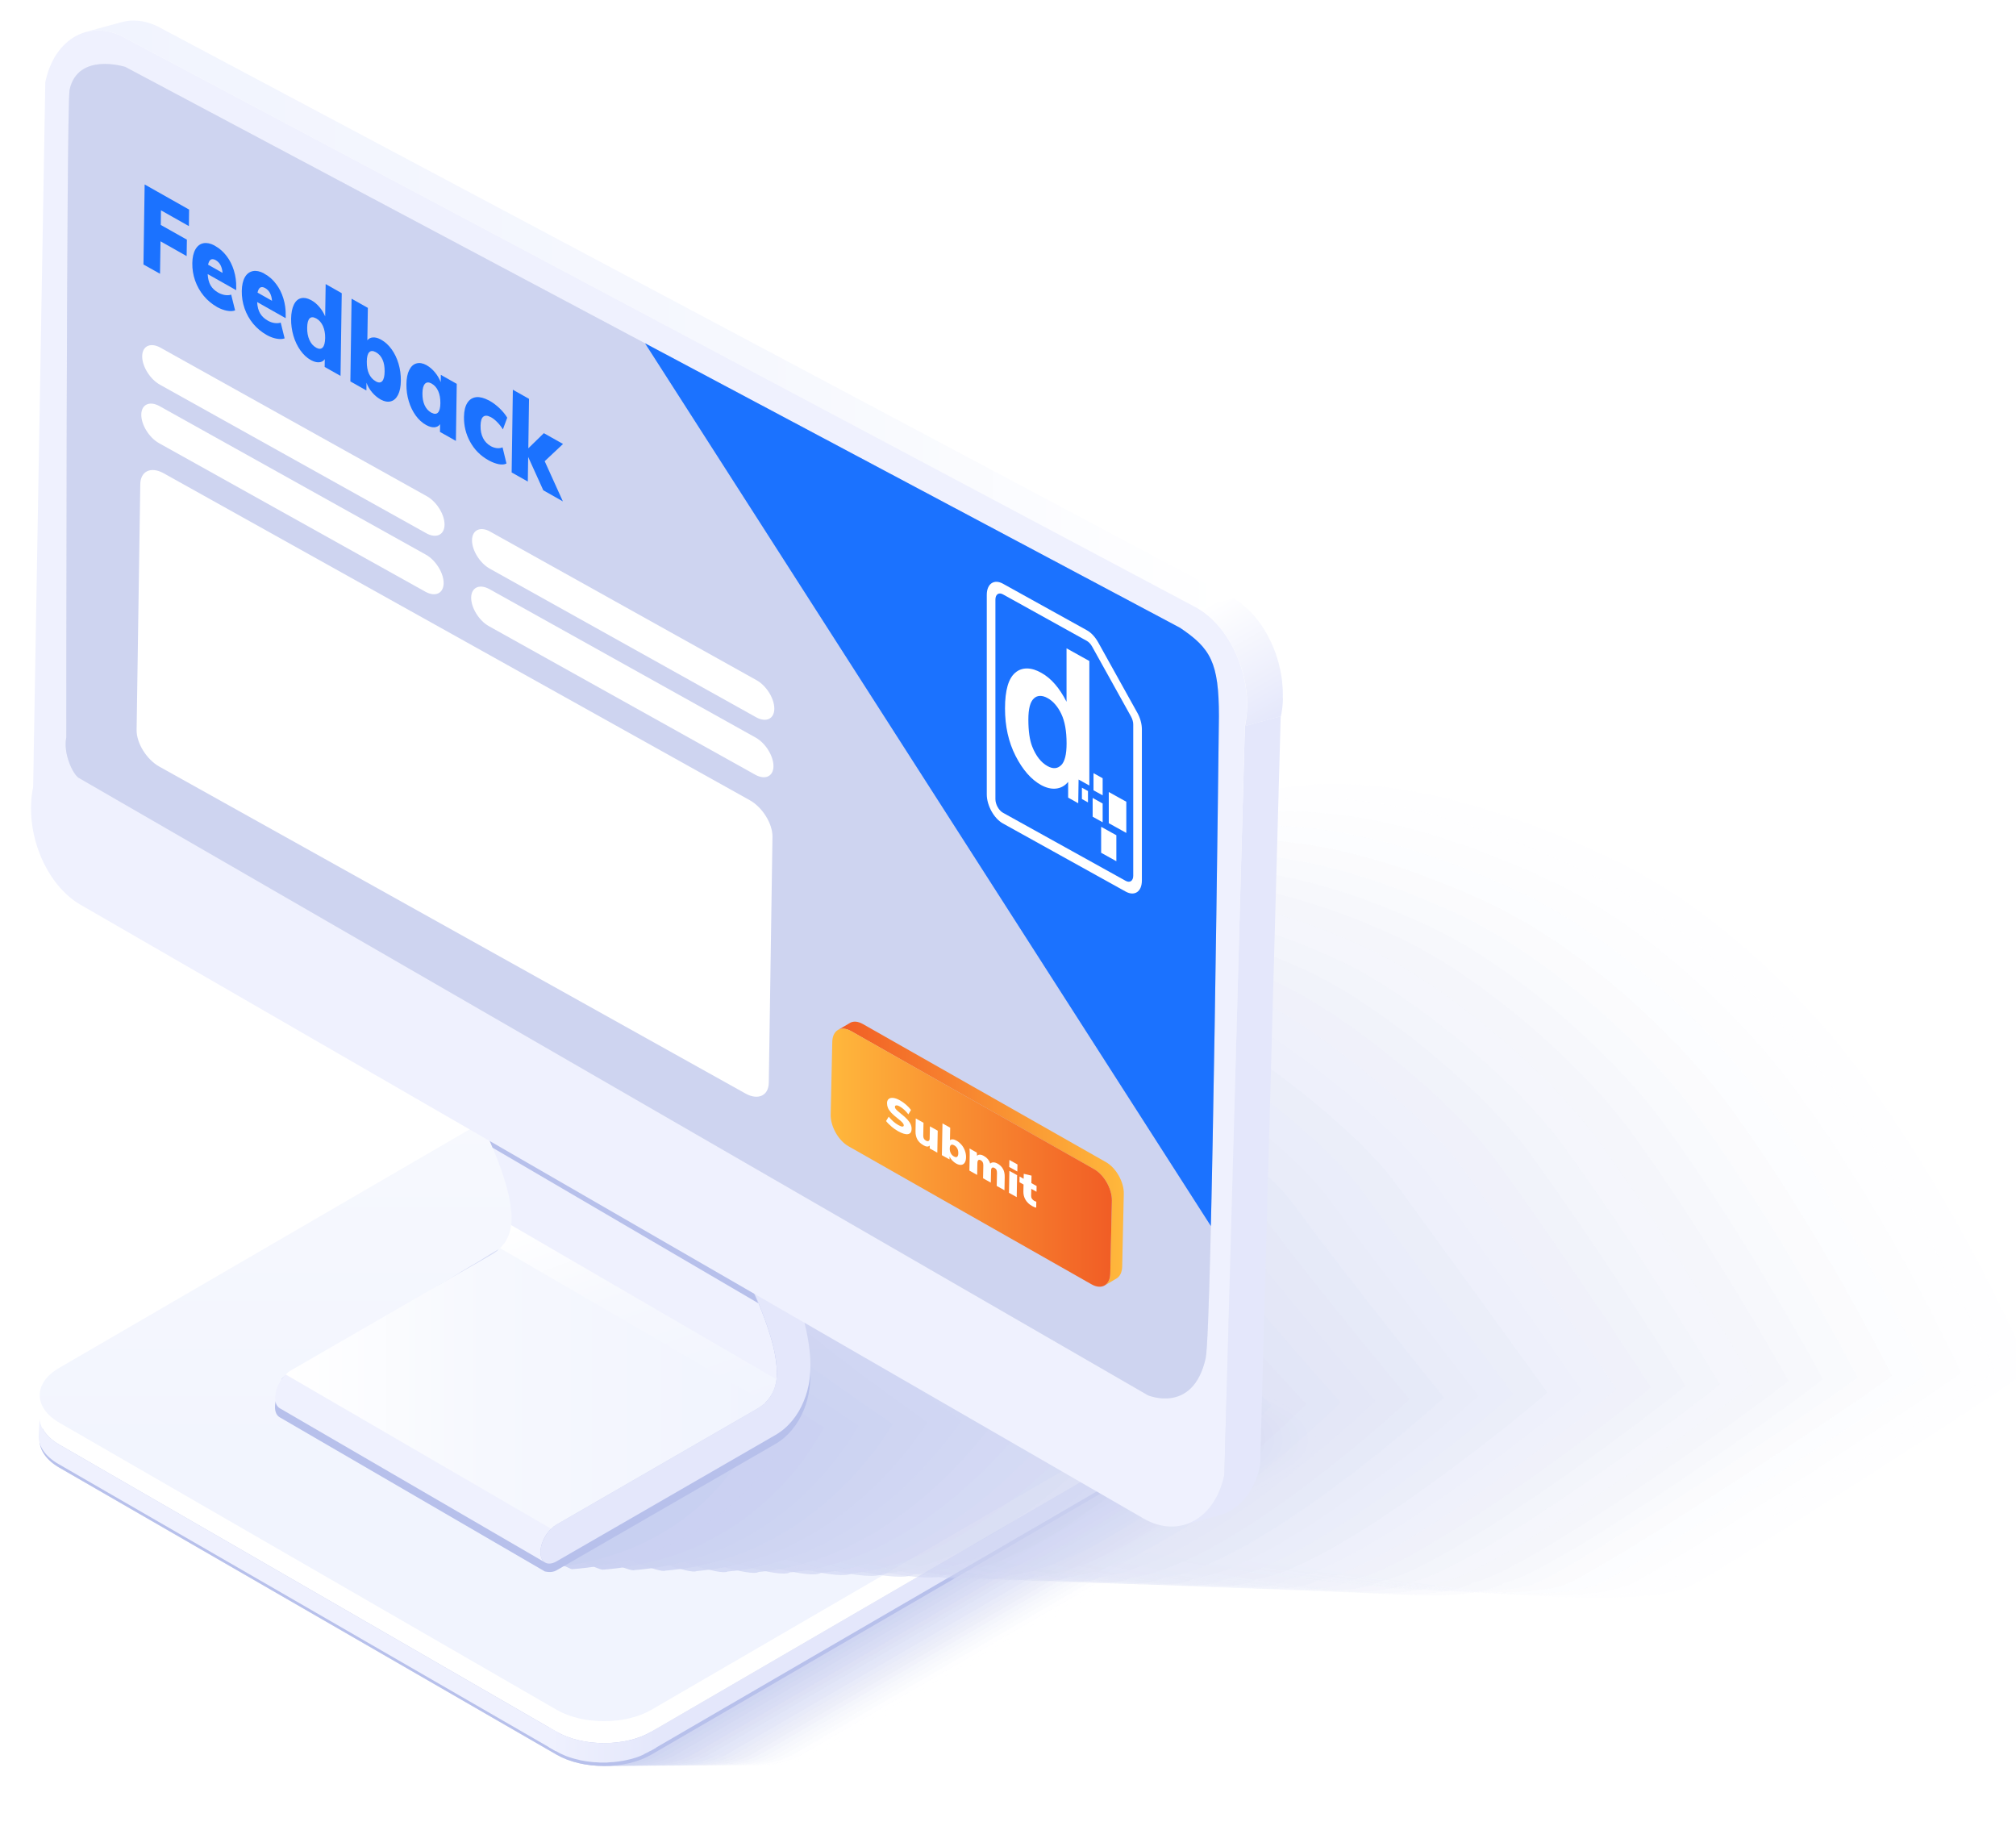 <?xml version="1.0" encoding="UTF-8"?><svg xmlns="http://www.w3.org/2000/svg" xmlns:xlink="http://www.w3.org/1999/xlink" viewBox="0 0 401.39 363.56"><defs><style>.cls-1{fill:#e0e4f6;}.cls-2{opacity:.86;}.cls-3{opacity:.71;}.cls-3,.cls-4{fill:#ccd2f1;}.cls-5{fill:url(#linear-gradient-2);}.cls-6{fill:#b7c0eb;}.cls-7{fill:#e3e6f7;opacity:.39;}.cls-8{fill:#e4e7f4;}.cls-9{fill:#e7eaf8;}.cls-10,.cls-11{fill:#fff;}.cls-12{fill:#dde1f5;}.cls-13{fill:#cad1f0;opacity:.73;}.cls-14{mix-blend-mode:multiply;opacity:.7;}.cls-15,.cls-16{fill:#bec6ed;}.cls-17{fill:#d1d7f2;opacity:.63;}.cls-18{fill:#dee2f6;opacity:.46;}.cls-19{fill:#d9def5;}.cls-20{opacity:.19;}.cls-21,.cls-22{fill:#c7ceef;}.cls-23{fill:#e4e7f7;}.cls-24{fill:#e1e5f7;opacity:.41;}.cls-11,.cls-25{opacity:0;}.cls-26{fill:url(#linear-gradient-6);}.cls-27{clip-path:url(#clippath-2);}.cls-28{opacity:.67;}.cls-29{isolation:isolate;}.cls-30{fill:#eef0fa;}.cls-31{fill:#d8ddf4;opacity:.54;}.cls-32{fill:#f3f4fc;opacity:.17;}.cls-33{opacity:.95;}.cls-34{opacity:.05;}.cls-35{fill:#fafafe;opacity:.07;}.cls-36{fill:#c0c8ed;opacity:.88;}.cls-37{fill:#c7c7c7;}.cls-38{fill:#fdfdff;opacity:.02;}.cls-39{fill:#bdbdbd;}.cls-40{opacity:.8;}.cls-40,.cls-41{fill:#c5ccef;}.cls-42{opacity:.52;}.cls-43{fill:#d0d6f2;opacity:.66;}.cls-44{fill:#d5daf3;opacity:.59;}.cls-45{clip-path:url(#clippath-1);}.cls-46{fill:#c2c9ee;opacity:.85;}.cls-47{opacity:.33;}.cls-22{opacity:.78;}.cls-48{opacity:.14;}.cls-49{fill:#dadff5;opacity:.51;}.cls-50{fill:#e5e8f8;opacity:.37;}.cls-51{fill:#c8cff0;}.cls-52{opacity:.2;}.cls-52,.cls-53{fill:#f1f3fb;}.cls-54{opacity:.9;}.cls-55{fill:#f5f6fc;}.cls-56{fill:#8f8f8f;}.cls-57{opacity:.75;}.cls-58{filter:url(#luminosity-invert);}.cls-59{opacity:.29;}.cls-60{fill:#b8b8b8;}.cls-61{fill:#d7dcf4;opacity:.56;}.cls-62{fill:#d2d8f3;}.cls-63{opacity:.62;}.cls-64{fill:#eff1fb;opacity:.22;}.cls-65{fill:#c1c9ee;}.cls-66{fill:#a3a3a3;}.cls-67{fill:url(#linear-gradient-5);}.cls-68{opacity:.57;}.cls-69{fill:#eff1fe;}.cls-70{fill:#d3d9f3;opacity:.61;}.cls-71,.cls-72{fill:#f8f9fd;}.cls-73{clip-path:url(#clippath);}.cls-74{fill:#fbfcfe;opacity:.05;}.cls-75{fill:#858585;}.cls-76{fill:#adadad;}.cls-77{fill:#bac3ec;}.cls-78{fill:#1b72ff;}.cls-79{fill:none;}.cls-72{opacity:.1;}.cls-80{fill:#999;}.cls-81{fill:#e6e9f8;opacity:.34;}.cls-82{clip-path:url(#clippath-3);}.cls-83{fill:url(#linear-gradient-7);}.cls-84,.cls-85{fill:#eaedf9;}.cls-86{fill:#bcc5ec;opacity:.93;}.cls-87{fill:#c9cff0;opacity:.76;}.cls-88{fill:#f4f6fc;opacity:.15;}.cls-89{opacity:.76;}.cls-90{fill:#ccc;}.cls-91{fill:#dfe3f6;opacity:.44;}.cls-92{fill:#cfd5f2;}.cls-93{opacity:.1;}.cls-94{opacity:.24;}.cls-95{fill:#b3b3b3;}.cls-85{opacity:.29;}.cls-96{fill:#f6f7fd;opacity:.12;}.cls-97{fill:#d6dbf4;}.cls-98{fill:#e8ebf9;opacity:.32;}.cls-99{fill:#eceefa;opacity:.27;}.cls-100{mask:url(#mask);}.cls-101{fill:#c2c2c2;}.cls-102{fill:url(#linear-gradient-3);}.cls-103{fill:#fcfcfe;}.cls-104{fill:#b9c2eb;opacity:.98;}.cls-105{fill:#a8a8a8;}.cls-106{fill:#949494;}.cls-107{fill:url(#linear-gradient);}.cls-108{opacity:.48;}.cls-109{opacity:.81;}.cls-110{fill:#8a8a8a;}.cls-111{fill:#bbc3ec;opacity:.95;}.cls-112{opacity:.43;}.cls-113{fill:#c3cbee;opacity:.83;}.cls-16{opacity:.9;}.cls-114{fill:#9e9e9e;}.cls-115{opacity:.71;}.cls-116{fill:#e4e7fb;}.cls-117{opacity:.38;}.cls-118{fill:url(#linear-gradient-4);}.cls-119{fill:#edf0fa;opacity:.24;}.cls-120{fill:url(#linear-gradient-8);}.cls-121{fill:#ced4f1;opacity:.68;}.cls-122{fill:#dce0f5;opacity:.49;}</style><linearGradient id="linear-gradient" x1="-1846.25" y1="8717.43" x2="-1846.25" y2="8772.73" gradientTransform="translate(-4211.03 20791.97) rotate(-180) scale(2.35)" gradientUnits="userSpaceOnUse"><stop offset="0" stop-color="#f1f4fe"/><stop offset=".58" stop-color="#f6f8fe"/><stop offset="1" stop-color="#fff"/></linearGradient><linearGradient id="linear-gradient-2" x1="-976.75" y1="4520.77" x2="-969.92" y2="4520.77" gradientTransform="translate(3157.07 -13758.79) scale(3.12)" gradientUnits="userSpaceOnUse"><stop offset="0" stop-color="#eff1fe"/><stop offset="1" stop-color="#e4e7fb"/></linearGradient><linearGradient id="linear-gradient-3" x1="100.86" y1="803.91" x2="84.68" y2="759.46" gradientTransform="translate(26.71 -582.22) scale(1.08)" xlink:href="#linear-gradient"/><clipPath id="clippath"><path class="cls-79" d="M88.76,193.13l52.83,30.7c-.6-.35-1.44-.26-2.28,.22l-52.83-30.71c.85-.49,1.67-.57,2.28-.22Z"/></clipPath><clipPath id="clippath-1"><path class="cls-79" d="M136.51,231.05l-52.83-30.7c-.83-1.32-.23-3.88,1.32-5.73,.47-.55,.98-.98,1.47-1.27l52.83,30.71c-.49,.29-.99,.72-1.47,1.27-1.55,1.85-2.16,4.41-1.32,5.72Z"/></clipPath><linearGradient id="linear-gradient-4" x1="17.1" y1="62.6" x2="245.56" y2="62.6" gradientTransform="matrix(1, 0, 0, 1, 0, 0)" xlink:href="#linear-gradient"/><linearGradient id="linear-gradient-5" x1="198.48" y1="650.22" x2="210.94" y2="671.81" gradientTransform="translate(26.71 -582.22) scale(1.08)" gradientUnits="userSpaceOnUse"><stop offset="0" stop-color="#fff"/><stop offset=".73" stop-color="#eceefc"/><stop offset="1" stop-color="#e4e7fb"/></linearGradient><linearGradient id="linear-gradient-6" x1="152.41" y1="276.39" x2="56.88" y2="276.39" gradientTransform="matrix(1, 0, 0, 1, 0, 0)" xlink:href="#linear-gradient"/><filter id="luminosity-invert" color-interpolation-filters="sRGB" filterUnits="userSpaceOnUse"><feColorMatrix values="-1 0 0 0 1 0 -1 0 0 1 0 0 -1 0 1 0 0 0 1 0"/></filter><clipPath id="clippath-2"><path id="container-2" class="cls-79" d="M15.64,154.83c-1.18-.8-3.09-4.86-2.44-8.03,0,0,0-125.9,.66-128.94,1.65-7.54,11.08-4.54,11.08-4.54L234.94,124.97c6.08,4.09,7.75,6.86,7.75,17.62,0,0-1.38,122.17-2.64,127.8-2.53,11.21-11.5,7.36-11.5,7.36L15.64,154.83Z"/></clipPath><clipPath id="clippath-3"><polygon class="cls-79" points="27.06 153.93 28.8 36.72 154.76 102.88 153.01 220.09 27.06 153.93"/></clipPath><linearGradient id="linear-gradient-7" x1="166.83" y1="229.63" x2="223.75" y2="229.63" gradientUnits="userSpaceOnUse"><stop offset="0" stop-color="#f15d25"/><stop offset="1" stop-color="#ffb83c"/></linearGradient><linearGradient id="linear-gradient-8" x1="165.39" y1="230.46" x2="221.38" y2="230.46" gradientUnits="userSpaceOnUse"><stop offset="0" stop-color="#ffb83c"/><stop offset="1" stop-color="#f15d25"/></linearGradient></defs><g class="cls-29"><g id="Layer_3"><g id="PC"><g id="PLATFORM"><g class="cls-14"><g class="cls-25"><path class="cls-10" d="M47.04,291.95c-5.2-3.01-5.23-7.91-.07-10.9l98.38-57.16c5.15-3,13.62-3,18.82,0l99.02,57.18c5.19,3,5.21,7.89,.06,10.91l-98.37,57.15c-5.16,2.99-13.63,2.99-18.83,0l-99-57.17Z"/></g><g class="cls-34"><path class="cls-103" d="M45.36,291.96c-5.2-3.01-5.23-7.91-.07-10.91l98.38-56.74c5.15-3,13.62-3,18.82,0l99.02,56.75c5.19,3,5.21,7.89,.06,10.91l-98.37,57.15c-5.16,2.99-13.63,2.99-18.83,0l-99-57.17Z"/></g><g class="cls-93"><path class="cls-71" d="M43.68,291.97c-5.2-3.01-5.23-7.91-.07-10.91l98.38-56.32c5.15-3,13.62-3,18.82,0l99.02,56.33c5.19,3,5.21,7.89,.06,10.91l-98.37,57.15c-5.16,2.99-13.63,2.99-18.83,0l-99.01-57.17Z"/></g><g class="cls-48"><path class="cls-55" d="M42,291.98c-5.2-3.01-5.23-7.91-.07-10.91l98.38-55.89c5.15-3,13.62-3,18.82,0l99.02,55.91c5.19,3,5.21,7.89,.06,10.91l-98.37,57.15c-5.16,2.99-13.63,2.99-18.83,0l-99.01-57.17Z"/></g><g class="cls-20"><path class="cls-53" d="M40.32,291.99c-5.2-3.01-5.23-7.91-.07-10.91l98.38-55.47c5.15-3,13.62-3,18.82,0l99.02,55.48c5.19,3,5.21,7.89,.06,10.91l-98.37,57.15c-5.16,3-13.63,3-18.83,0l-99.01-57.17Z"/></g><g class="cls-94"><path class="cls-30" d="M38.64,292c-5.2-3.01-5.23-7.91-.07-10.91l98.38-55.05c5.15-3,13.62-3,18.82,0l99.02,55.06c5.19,3,5.21,7.89,.06,10.91l-98.37,57.15c-5.16,3-13.63,3-18.83,0l-99.01-57.17Z"/></g><g class="cls-59"><path class="cls-84" d="M36.96,292.01c-5.2-3.01-5.23-7.91-.07-10.91l98.38-54.62c5.15-3,13.62-3,18.82,0l99.02,54.63c5.19,3,5.21,7.89,.06,10.91l-98.37,57.15c-5.16,3-13.63,3-18.83,0l-99.01-57.16Z"/></g><g class="cls-47"><path class="cls-9" d="M35.28,292.02c-5.2-3.01-5.23-7.91-.07-10.91l98.38-54.2c5.15-3,13.62-3,18.82,0l99.02,54.21c5.19,3,5.21,7.9,.06,10.91l-98.37,57.15c-5.16,3-13.63,3-18.82,0l-99.01-57.16Z"/></g><g class="cls-117"><path class="cls-23" d="M33.6,292.03c-5.2-3.01-5.23-7.91-.07-10.91l98.38-53.78c5.15-3,13.62-3,18.82,0l99.02,53.79c5.19,3,5.21,7.9,.06,10.91l-98.37,57.15c-5.16,3-13.63,3-18.82,0l-99.01-57.16Z"/></g><g class="cls-112"><path class="cls-1" d="M31.93,292.04c-5.2-3.01-5.23-7.91-.07-10.91l98.38-53.35c5.15-3,13.62-3,18.82,0l99.02,53.36c5.19,3,5.21,7.9,.06,10.91l-98.37,57.15c-5.16,3-13.63,3-18.82,0l-99.01-57.16Z"/></g><g class="cls-108"><path class="cls-12" d="M30.25,292.05c-5.2-3.01-5.23-7.91-.07-10.91l98.38-52.93c5.15-3,13.62-3,18.82,0l99.02,52.94c5.19,3,5.21,7.9,.06,10.91l-98.37,57.15c-5.16,3-13.63,3-18.82,0l-99.01-57.16Z"/></g><g class="cls-42"><path class="cls-19" d="M28.57,292.06c-5.2-3.01-5.22-7.91-.07-10.91l98.38-52.51c5.15-3,13.62-3,18.82,0l99.02,52.51c5.19,3,5.21,7.9,.06,10.91l-98.37,57.15c-5.16,3-13.63,3-18.82,0l-99.01-57.16Z"/></g><g class="cls-68"><path class="cls-97" d="M26.89,292.07c-5.2-3.01-5.22-7.91-.07-10.91l98.38-52.08c5.15-3,13.62-3,18.82,0l99.02,52.09c5.19,3,5.21,7.9,.06,10.91l-98.37,57.15c-5.16,3-13.62,3-18.82,0l-99.01-57.16Z"/></g><g class="cls-63"><path class="cls-62" d="M25.21,292.07c-5.2-3.01-5.22-7.91-.07-10.91l98.38-51.66c5.15-3,13.62-3,18.82,0l99.02,51.67c5.19,3,5.21,7.9,.06,10.91l-98.37,57.15c-5.16,3-13.62,3-18.82,0l-99.01-57.16Z"/></g><g class="cls-28"><path class="cls-92" d="M23.53,292.08c-5.2-3.01-5.22-7.91-.07-10.91l98.38-51.23c5.15-3,13.62-3,18.82,0l99.02,51.24c5.19,3,5.21,7.9,.06,10.91l-98.37,57.15c-5.16,3-13.62,3-18.82,0l-99.01-57.16Z"/></g><g class="cls-115"><path class="cls-4" d="M21.85,292.09c-5.2-3.01-5.22-7.91-.07-10.91l98.38-50.81c5.15-3,13.62-3,18.82,0l99.02,50.82c5.19,3,5.21,7.9,.06,10.91l-98.37,57.15c-5.16,3-13.62,3-18.82,0l-99.01-57.16Z"/></g><g class="cls-89"><path class="cls-51" d="M20.17,292.1c-5.2-3.01-5.22-7.91-.06-10.91l98.38-50.39c5.15-3,13.62-3,18.82,0l99.02,50.39c5.19,3,5.21,7.91,.06,10.91l-98.37,57.15c-5.16,3-13.62,3-18.82,0l-99.02-57.16Z"/></g><g class="cls-109"><path class="cls-41" d="M18.49,292.11c-5.2-3.01-5.22-7.91-.06-10.91l98.38-49.96c5.15-3,13.62-3,18.82,0l99.02,49.97c5.19,3.01,5.21,7.91,.06,10.91l-98.37,57.15c-5.16,3-13.62,3-18.82,0l-99.02-57.16Z"/></g><g class="cls-2"><path class="cls-65" d="M16.81,292.12c-5.2-3.01-5.22-7.91-.06-10.91l98.38-49.54c5.15-3,13.62-3,18.82,0l99.02,49.55c5.19,3.01,5.21,7.91,.06,10.91l-98.37,57.15c-5.16,3-13.62,3-18.82,0l-99.02-57.16Z"/></g><g class="cls-54"><path class="cls-15" d="M15.13,292.13c-5.2-3.01-5.22-7.92-.06-10.91l98.38-49.12c5.15-3,13.62-3,18.82,0l99.02,49.12c5.19,3.01,5.21,7.91,.06,10.91l-98.37,57.15c-5.16,3-13.62,3-18.82,0L15.13,292.13Z"/></g><g class="cls-33"><path class="cls-77" d="M13.45,292.14c-5.2-3.01-5.22-7.92-.06-10.91l98.38-48.69c5.15-3,13.62-3,18.82,0l99.02,48.7c5.19,3.01,5.21,7.91,.06,10.91l-98.37,57.15c-5.16,3-13.62,3-18.82,0L13.45,292.14Z"/></g><path class="cls-6" d="M11.77,292.15c-5.19-3.01-5.22-7.92-.06-10.91l98.38-48.27c5.15-3,13.62-3,18.82,0l99.02,48.27c5.19,3.01,5.21,7.91,.06,10.91l-98.37,57.15c-5.16,3-13.62,3-18.82,0L11.77,292.15Z"/></g><path class="cls-6" d="M11.82,292.14c-5.19-2.99-5.22-7.9-.06-10.9l98.38,9.49c5.15-2.99,13.62-2.99,18.82,0l99.02-9.49c5.19,3,5.21,7.9,.06,10.9l-98.37,57.16c-5.16,3-13.62,3-18.82,0L11.82,292.14Z"/><path class="cls-116" d="M231.85,282.57c-.01,.13-.02,.28-.05,.42-.02,.12-.05,.22-.08,.32-.03,.15-.07,.28-.12,.42-.04,.1-.09,.2-.13,.32-.06,.13-.12,.27-.19,.42-.1,.18-.21,.36-.34,.55-.02,.04-.04,.06-.07,.09-.12,.19-.26,.36-.42,.53-.03,.04-.06,.08-.1,.12-.16,.19-.35,.37-.55,.55-.13,.11-.28,.22-.42,.33-.12,.1-.24,.2-.36,.29-.15,.1-.32,.22-.48,.32-.17,.1-.32,.21-.5,.32l-98.38,57.16-.2,3.84,98.37-57.17c.06-.03,.11-.06,.16-.1,.12-.07,.23-.15,.34-.22,.16-.11,.33-.22,.48-.33,.13-.1,.25-.18,.37-.28,.14-.12,.28-.24,.4-.34,.03-.02,.05-.05,.08-.06,.18-.16,.33-.33,.48-.49,.03-.04,.07-.07,.1-.12,.09-.09,.17-.18,.25-.28,.06-.1,.12-.17,.19-.26,.01-.04,.04-.06,.06-.1,.1-.14,.2-.28,.29-.44,.01-.03,.03-.08,.05-.11,.07-.13,.13-.27,.19-.39,.03-.1,.08-.18,.1-.25,.02-.03,.02-.06,.03-.1,.05-.13,.08-.26,.11-.39,.03-.09,.06-.17,.08-.27,0-.02,0-.04,0-.07,.02-.13,.04-.28,.05-.4,0-.09,.03-.2,.03-.29v-.11l.2-3.84c0,.12-.02,.25-.03,.38Z"/><path class="cls-69" d="M11.81,287.58c-2.62-1.52-3.92-3.5-3.91-5.49l-.21,3.84c0,1.99,1.3,3.98,3.92,5.49l99.02,57.16,.2-3.82L11.81,287.58Z"/><path class="cls-10" d="M231.83,278.06c-.32,6.44,1.35,6.53-3.8,9.53l-98.38,57.16c-5.15,3.01-13.62,3.01-18.82,0L11.81,287.58c-5.19-3.01-5.22-7.91-.06-10.9l98.37-57.17c5.17-3.01,13.63-3.01,18.82,0l102.89,58.54Z"/><path class="cls-107" d="M11.82,283.22c-5.19-2.99-5.22-7.91-.06-10.9l98.38-57.17c5.15-3.01,13.62-3.01,18.82,0l99.02,57.18c5.19,3,5.21,7.9,.06,10.9l-98.37,57.15c-5.16,3-13.62,3-18.82,0L11.82,283.22Z"/><path class="cls-5" d="M128.2,349.21c.44-.18,2.03-1.07,2.42-1.3v-3.71c-.4,.22-1.78,.99-2.21,1.18-.14,.06-.26,.12-.4,.17-.33,.14-.67,.27-1.02,.38-.13,.05-.26,.1-.4,.14-.22,.08-.45,.14-.67,.2-.18,.05-.36,.1-.53,.15-.25,.05-.49,.1-.74,.15-.17,.03-.32,.07-.49,.1-.5,.08-1.01,.15-1.52,.21-.17,.01-.32,.03-.49,.04-.29,0-.59,.04-.88,.05-.21,.01-.4,.01-.59,.01-.25,.01-.48,.01-.73,.01-.2-.01-.41-.01-.62-.01-.23-.02-.44-.03-.66-.05-.22,0-.43,0-.64-.04-.21-.02-.44-.04-.66-.07-.2-.03-.41-.06-.6-.1-.24-.03-.47-.08-.71-.12-.18-.03-.36-.08-.54-.11-.28-.07-.55-.13-.83-.21-.15-.04-.3-.07-.46-.12-.48-.15-.96-.31-1.42-.49-.23-.08-.45-.18-.66-.28-.12-.05-.25-.11-.36-.14-.33-.17-2.17-1.21-2.48-1.39v3.96c.31,.18,1.96,1.11,2.3,1.27,.1,.04,.21,.09,.32,.14,.2,.1,.39,.19,.6,.27,.03,.02,.06,.02,.08,.04,.47,.18,.94,.33,1.43,.48,.04,.01,.07,.02,.12,.03,.11,.04,.24,.07,.36,.1,.27,.07,.53,.14,.8,.19,.07,.02,.14,.05,.22,.07,.11,.03,.23,.03,.35,.06,.22,.04,.45,.07,.67,.12,.11,0,.2,.04,.29,.04,.12,.01,.23,.03,.35,.05,.2,.02,.41,.05,.62,.07,.11,0,.22,.02,.33,.04,.1,0,.21,0,.32,.01,.22,.02,.43,.03,.64,.04,.12,0,.23,.03,.36,.03h1.37c.07,0,.15-.03,.22-.03,.3-.02,.6-.04,.88-.06,.13-.01,.26-.01,.38-.02,.04,0,.08-.02,.12-.02,.51-.05,1.01-.12,1.5-.21h.09c.15-.03,.3-.07,.45-.1,.24-.06,.47-.1,.71-.16,.18-.04,.35-.1,.54-.13,.23-.07,.46-.13,.67-.2,.05-.01,.1-.03,.16-.04,.08-.03,.17-.07,.24-.09,.35-.12,.69-.24,1.02-.4,.13-.04,.27-.11,.38-.16Z"/></g><g><g class="cls-14"><path class="cls-11" d="M361.37,316.07c3.41-2.11,67.74-42.29,70.17-44.86,0,0-28.51-81.91-86.26-109.15-84.48-39.86-110.91-3.84-116.43,42.37-5.52,46.21,9.86,102.62,8.99,103.54,0,0,104.7,19.88,123.53,8.11Z"/><path class="cls-38" d="M339.24,164.29c21.19,10,38.99,27.91,52.15,45.91,21.83,29.85,33.3,61.33,33.3,61.33-2.38,2.52-65.45,42.14-69.5,44.44-18.84,10.7-121.11-8.27-121.11-8.27,.75-.79-11.37-43.79-10.49-84.72,.1-5.63,.43-11.27,1.07-16.77,.46-3.97,1.08-7.86,1.89-11.62,8.42-39.17,37.46-65.78,112.7-30.3Z"/><path class="cls-74" d="M333.2,166.54c20.66,9.75,38.67,27.6,51.5,45.14,21.28,29.11,33.12,60.18,33.12,60.18-2.34,2.47-64.13,41.53-68.83,44.02-18.68,9.86-118.69-8.42-118.69-8.42,.73-.77-11.54-43.05-10.84-82.96,.1-5.5,.37-11.05,.98-16.47,.44-3.9,1.04-7.73,1.83-11.43,8.22-38.25,37.55-64.64,110.93-30.05Z"/><path class="cls-35" d="M327.16,168.79c20.13,9.5,38.36,27.28,50.86,44.38,20.73,28.36,32.95,59.03,32.95,59.03-2.29,2.42-62.79,40.92-68.16,43.59-18.42,9.17-116.28-8.58-116.28-8.58,.71-.75-11.8-42.31-11.19-81.2,.08-5.37,.32-10.84,.9-16.18,.42-3.84,1.01-7.61,1.78-11.24,8.01-37.32,37.64-63.49,109.15-29.81Z"/><path class="cls-72" d="M321.12,171.04c19.6,9.25,38.04,26.97,50.21,43.61,20.19,27.61,32.78,57.88,32.78,57.88-2.24,2.37-61.44,40.3-67.48,43.17-18.1,8.59-113.86-8.73-113.86-8.73,.69-.73-12.05-41.58-11.54-79.45,.07-5.24,.26-10.63,.81-15.88,.4-3.77,.97-7.48,1.72-11.04,7.81-36.4,37.74-62.34,107.37-29.56Z"/><path class="cls-96" d="M315.08,173.28c19.07,9,37.72,26.65,49.57,42.85,19.64,26.87,32.6,56.73,32.6,56.73-2.19,2.32-60.09,39.68-66.81,42.74-17.74,8.09-111.45-8.88-111.45-8.88,.67-.71-12.31-40.84-11.89-77.69,.06-5.11,.21-10.41,.73-15.59,.38-3.71,.93-7.35,1.67-10.85,7.61-35.47,37.83-61.2,105.59-29.31Z"/><path class="cls-88" d="M309.04,175.53c18.54,8.75,37.41,26.34,48.92,42.08,19.1,26.12,32.43,55.58,32.43,55.58-2.15,2.27-58.73,39.05-66.14,42.32-17.34,7.65-109.03-9.04-109.03-9.04,.65-.69-12.56-40.11-12.24-75.93,.04-4.98,.15-10.2,.64-15.29,.36-3.64,.89-7.23,1.61-10.66,7.4-34.55,37.92-60.05,103.82-29.06Z"/><path class="cls-32" d="M303,177.78c18.01,8.5,37.09,26.02,48.28,41.32,18.55,25.37,32.25,54.43,32.25,54.43-2.1,2.21-57.38,38.43-65.47,41.89-16.92,7.25-106.62-9.19-106.62-9.19,.63-.67-12.82-39.37-12.59-74.17,.03-4.85,.08-9.98,.55-15,.34-3.58,.84-7.1,1.55-10.46,7.13-33.64,38.01-58.91,102.04-28.82Z"/><path class="cls-52" d="M296.96,180.03c17.48,8.25,36.78,25.71,47.63,40.55,18.01,24.63,32.08,53.28,32.08,53.28-2.05,2.16-56.02,37.8-64.8,41.47-16.49,6.89-104.2-9.34-104.2-9.34,.61-.65-13.07-38.64-12.94-72.42,.02-4.73,.03-9.77,.47-14.71,.32-3.52,.8-6.98,1.5-10.27,6.92-32.71,38.1-57.76,100.26-28.57Z"/><path class="cls-64" d="M290.92,182.27c16.95,8,36.46,25.39,46.99,39.79,17.46,23.88,31.91,52.13,31.91,52.13-2,2.11-54.65,37.17-64.13,41.04-16.04,6.55-101.79-9.5-101.79-9.5,.6-.63-13.33-37.9-13.29-70.66,0-4.6-.03-9.55,.38-14.41,.3-3.45,.76-6.85,1.44-10.07,6.7-31.79,38.19-56.61,98.48-28.32Z"/><path class="cls-119" d="M284.88,184.52c16.42,7.75,36.14,25.08,46.34,39.03,16.92,23.14,31.73,50.98,31.73,50.98-1.96,2.06-52.73,38.4-63.45,40.62-14.24,8.9-99.37-9.65-99.37-9.65,.58-.61-13.59-37.17-13.64-68.9,0-4.47-.09-9.34,.3-14.12,.28-3.39,.72-6.72,1.39-9.88,6.49-30.87,38.28-55.47,96.7-28.07Z"/><path class="cls-99" d="M278.85,186.77c15.89,7.5,35.83,24.76,45.7,38.26,16.37,22.39,31.56,49.83,31.56,49.83-1.91,2.01-51.33,37.97-62.78,40.19-13.78,8.61-96.95-9.8-96.95-9.8,.56-.59-13.85-36.44-13.99-67.14-.02-4.34-.15-9.13,.21-13.82,.25-3.32,.68-6.6,1.33-9.69,6.28-29.94,38.38-54.32,94.93-27.83Z"/><path class="cls-85" d="M272.81,189.02c15.36,7.25,35.51,24.45,45.05,37.5,15.82,21.64,31.39,48.68,31.39,48.68-1.86,1.96-49.92,37.54-62.11,39.77-13.32,8.32-94.54-9.96-94.54-9.96,.54-.57-14.11-35.7-14.34-65.38-.03-4.21-.2-8.91,.13-13.53,.23-3.26,.64-6.47,1.27-9.49,6.07-29.02,38.47-53.17,93.15-27.58Z"/><path class="cls-98" d="M266.77,191.26c14.83,7,35.2,24.13,44.41,36.73,15.28,20.9,31.21,47.53,31.21,47.53-1.81,1.91-48.52,37.1-61.44,39.35-12.86,8.04-92.12-10.11-92.12-10.11,.52-.55-14.36-34.97-14.69-63.63-.05-4.08-.26-8.7,.04-13.23,.21-3.19,.6-6.34,1.22-9.3,5.86-28.1,38.56-52.03,91.37-27.33Z"/><path class="cls-81" d="M260.73,193.51c14.3,6.75,34.88,23.82,43.76,35.97,14.73,20.15,31.04,46.37,31.04,46.37-1.77,1.86-47.12,36.67-60.77,38.92-12.4,7.75-89.71-10.26-89.71-10.26,.5-.53-14.62-34.24-15.04-61.87-.06-3.96-.32-8.48-.04-12.94,.19-3.13,.56-6.22,1.16-9.11,5.64-27.17,38.65-50.88,89.59-27.08Z"/><path class="cls-50" d="M254.69,195.76c13.79,6.47,34.57,23.5,43.12,35.2,14.19,19.4,30.87,45.22,30.87,45.22-1.72,1.8-45.71,36.23-60.09,38.5-11.94,7.46-87.29-10.42-87.29-10.42,.48-.51-14.89-33.5-15.39-60.11-.07-3.83-.37-8.27-.13-12.64,.17-3.06,.52-6.09,1.1-8.91,5.43-26.25,38.79-49.84,87.82-26.84Z"/><path class="cls-7" d="M248.65,198.01c13.26,6.22,34.25,23.19,42.47,34.44,13.64,18.66,30.69,44.07,30.69,44.07-1.67,1.75-44.31,35.8-59.42,38.07-11.48,7.17-84.88-10.57-84.88-10.57,.47-.49-15.15-32.77-15.74-58.35-.09-3.7-.43-8.05-.21-12.35,.15-3,.48-5.97,1.05-8.72,5.22-25.32,38.89-48.7,86.04-26.59Z"/><path class="cls-24" d="M242.61,200.26c12.73,5.97,33.93,22.87,41.83,33.67,13.1,17.91,30.52,42.92,30.52,42.92-1.62,1.7-42.91,35.36-58.75,37.65-11.02,6.89-82.46-10.72-82.46-10.72,.45-.47-15.41-32.04-16.09-56.6-.1-3.57-.49-7.84-.3-12.06,.13-2.94,.44-5.84,.99-8.52,5.01-24.4,38.98-47.56,84.26-26.34Z"/><path class="cls-91" d="M236.57,202.5c12.2,5.71,33.62,22.56,41.18,32.91,12.55,17.17,30.34,41.77,30.34,41.77-1.58,1.65-41.51,34.93-58.08,37.22-10.56,6.6-80.05-10.88-80.05-10.88,.43-.45-15.68-31.31-16.44-54.84-.11-3.45-.54-7.62-.38-11.76,.11-2.87,.4-5.71,.94-8.33,4.8-23.48,39.07-46.42,82.48-26.09Z"/><path class="cls-18" d="M230.53,204.75c11.67,5.46,33.3,22.24,40.54,32.14,12,16.42,30.17,40.62,30.17,40.62-1.53,1.6-40.1,34.49-57.41,36.8-10.1,6.31-77.63-11.03-77.63-11.03,.41-.44-15.94-30.58-16.79-53.08-.12-3.32-.6-7.41-.47-11.47,.09-2.81,.36-5.59,.88-8.14,4.59-22.55,39.17-45.28,80.71-25.85Z"/><path class="cls-122" d="M224.49,207c11.14,5.21,32.99,21.93,39.89,31.38,11.46,15.67,30,39.47,30,39.47-1.48,1.55-38.7,34.06-56.74,36.37-9.64,6.03-75.21-11.19-75.21-11.19,.39-.42-16.21-29.85-17.14-51.32-.14-3.19-.66-7.2-.55-11.17,.07-2.74,.32-5.46,.82-7.94,4.38-21.63,39.26-44.14,78.93-25.6Z"/><path class="cls-49" d="M218.45,209.25c10.61,4.96,32.67,21.61,39.25,30.61,10.91,14.93,29.82,38.32,29.82,38.32-1.43,1.5-37.3,33.62-56.06,35.95-9.18,5.74-72.8-11.34-72.8-11.34,.37-.4-16.48-29.12-17.49-49.56-.15-3.07-.71-6.98-.64-10.88,.05-2.68,.28-5.33,.77-7.75,4.17-20.7,39.36-43,77.15-25.35Z"/><path class="cls-31" d="M212.41,211.49c10.09,4.71,32.35,21.3,38.6,29.85,10.37,14.18,29.65,37.17,29.65,37.17-1.39,1.44-35.89,33.19-55.39,35.52-8.73,5.45-70.38-11.49-70.38-11.49,.35-.38-16.76-28.39-17.84-47.81-.16-2.94-.77-6.77-.72-10.58,.03-2.61,.24-5.21,.71-7.56,3.97-19.78,39.45-41.86,75.37-25.1Z"/><path class="cls-61" d="M206.37,213.74c9.56,4.45,32.04,20.98,37.96,29.08,9.82,13.43,29.48,36.02,29.48,36.02-1.34,1.39-34.49,32.75-54.72,35.1-8.27,5.17-67.97-11.65-67.97-11.65,.34-.36-17.03-27.66-18.19-46.05-.18-2.81-.83-6.55-.81-10.29,.01-2.55,.2-5.08,.66-7.36,3.76-18.85,39.55-40.72,73.6-24.86Z"/><path class="cls-44" d="M200.33,215.99c9.03,4.2,31.72,20.67,37.31,28.32,9.28,12.69,29.3,34.87,29.3,34.87-1.29,1.34-33.09,32.32-54.05,34.68-7.81,4.88-65.55-11.8-65.55-11.8,.32-.34-17.31-26.93-18.54-44.29-.19-2.69-.88-6.34-.89-10,0-2.48,.16-4.96,.6-7.17,3.55-17.93,39.64-39.58,71.82-24.61Z"/><path class="cls-70" d="M194.29,218.24c8.5,3.95,31.41,20.35,36.67,27.55,8.73,11.94,29.13,33.72,29.13,33.72-1.24,1.29-31.68,31.89-53.38,34.25-7.35,4.59-63.14-11.95-63.14-11.95,.3-.32-17.59-26.21-18.89-42.53-.2-2.56-.94-6.12-.98-9.7-.03-2.42,.12-4.83,.54-6.97,3.34-17,39.74-38.45,70.04-24.36Z"/><path class="cls-17" d="M188.25,220.48c7.97,3.7,31.09,20.04,36.02,26.79,8.18,11.19,28.96,32.57,28.96,32.57-1.2,1.24-30.28,31.45-52.71,33.83-6.89,4.3-60.72-12.11-60.72-12.11,.28-.3-17.88-25.48-19.24-40.78-.22-2.44-1-5.91-1.06-9.41-.05-2.35,.08-4.7,.49-6.78,3.14-16.08,39.83-37.31,68.26-24.11Z"/><path class="cls-43" d="M182.21,222.73c7.44,3.45,30.77,19.72,35.38,26.02,7.64,10.45,28.78,31.42,28.78,31.42-1.15,1.19-28.88,31.02-52.03,33.4-6.43,4.02-58.31-12.26-58.31-12.26,.26-.28-18.17-24.76-19.59-39.02-.23-2.32-1.05-5.69-1.15-9.11-.07-2.29,.04-4.58,.43-6.59,2.93-15.15,39.93-36.17,66.49-23.87Z"/><path class="cls-121" d="M176.17,224.98c6.91,3.19,30.46,19.41,34.73,25.26,7.09,9.7,28.61,30.27,28.61,30.27-1.1,1.14-27.47,30.58-51.36,32.98-5.97,3.73-55.89-12.41-55.89-12.41,.24-.26-18.47-24.04-19.94-37.26-.24-2.19-1.11-5.48-1.23-8.82-.08-2.22,0-4.45,.37-6.39,2.73-14.23,40.02-35.03,64.71-23.62Z"/><path class="cls-3" d="M170.13,227.23c6.38,2.94,30.14,19.09,34.09,24.49,6.55,8.96,28.43,29.12,28.43,29.12-1.05,1.09-26.07,30.15-50.69,32.55-5.51,3.44-53.47-12.57-53.47-12.57,.22-.24-18.78-23.31-20.29-35.5-.26-2.07-1.16-5.26-1.32-8.52-.1-2.16-.04-4.32,.32-6.2,2.53-13.3,40.11-33.89,62.93-23.37Z"/><path class="cls-13" d="M164.09,229.47c5.85,2.69,29.83,18.78,33.44,23.73,6,8.21,28.26,27.97,28.26,27.97-1.01,1.03-24.67,29.71-50.02,32.13-5.05,3.16-51.06-12.72-51.06-12.72,.2-.22-19.09-22.59-20.64-33.74-.27-1.95-1.22-5.05-1.4-8.23-.12-2.1-.08-4.2,.26-6.01,2.33-12.38,40.21-32.75,61.15-23.12Z"/><path class="cls-87" d="M158.05,231.72c5.33,2.44,29.51,18.46,32.8,22.96,5.46,7.46,28.09,26.82,28.09,26.82-.96,.98-23.26,29.28-49.35,31.7-4.59,2.87-48.64-12.87-48.64-12.87,.19-.2-21.21-21.75-20.99-31.99-.6-1.76-1.27-4.83-1.49-7.94-.14-2.03-.12-4.07,.21-5.81,2.13-11.45,40.3-31.61,59.37-22.88Z"/><path class="cls-22" d="M152.01,233.97c4.8,2.19,29.19,18.15,32.16,22.2,4.91,6.72,27.91,25.67,27.91,25.67-.91,.93-21.86,28.84-48.67,31.28-4.13,2.58-46.23-13.03-46.23-13.03,.17-.18-21.54-21.02-21.34-30.23-.62-1.63-1.33-4.62-1.57-7.64-.16-1.97-.16-3.94,.15-5.62,1.93-10.52,40.4-30.47,57.6-22.63Z"/><path class="cls-40" d="M145.98,236.22c4.27,1.94,28.88,17.83,31.51,21.43,4.37,5.97,27.74,24.52,27.74,24.52-.86,.88-20.46,28.41-48,30.85-3.67,2.3-43.81-13.18-43.81-13.18,.15-.16-21.86-20.28-21.69-28.47-.65-1.5-1.38-4.4-1.66-7.35-.18-1.9-.2-3.82,.09-5.42,1.73-9.6,40.49-29.33,55.82-22.38Z"/><path class="cls-113" d="M139.94,238.46c3.74,1.68,28.56,17.52,30.87,20.67,3.82,5.22,27.57,23.37,27.57,23.37-.82,.83-19.05,27.97-47.33,30.43-3.21,2.01-41.4-13.33-41.4-13.33,.13-.14-22.19-19.55-22.04-26.71-.67-1.37-1.44-4.19-1.75-7.05-.2-1.84-.24-3.69,.04-5.23,1.54-8.67,40.59-28.19,54.04-22.13Z"/><path class="cls-46" d="M133.9,240.71c3.21,1.43,28.25,17.2,30.22,19.9,3.27,4.48,27.39,22.22,27.39,22.22-.77,.78-17.65,27.54-46.66,30.01-2.76,1.72-38.98-13.49-38.98-13.49,.11-.12-22.52-18.82-22.39-24.96-.69-1.24-1.49-3.98-1.83-6.76-.22-1.77-.27-3.56-.02-5.04,1.34-7.74,40.68-27.05,52.26-21.89Z"/><path class="cls-36" d="M127.86,242.96c2.68,1.18,27.93,16.89,29.58,19.14,2.73,3.73,27.22,21.07,27.22,21.07-.72,.73-16.25,27.11-45.99,29.58-2.3,1.43-36.57-13.64-36.57-13.64,.09-.1-22.85-18.08-22.74-23.2-.72-1.11-1.54-3.76-1.92-6.46-.23-1.71-.31-3.44-.08-4.84,1.15-6.81,40.77-25.92,50.49-21.64Z"/><path class="cls-16" d="M121.82,245.21c2.15,.93,27.62,16.57,28.93,18.37,2.18,2.99,27.05,19.92,27.05,19.92-.67,.68-14.84,26.67-45.32,29.16-1.84,1.15-34.15-13.79-34.15-13.79,.07-.08-23.18-17.35-23.09-21.44-.74-.98-1.6-3.55-2-6.17-.25-1.64-.35-3.31-.13-4.65,.97-5.88,40.86-24.78,48.71-21.39Z"/><path class="cls-86" d="M115.78,247.45c1.62,.68,27.3,16.26,28.29,17.61,1.64,2.24,26.87,18.77,26.87,18.77-.63,.62-13.44,26.24-44.64,28.73-1.38,.86-31.73-13.95-31.73-13.95,.06-.06-23.5-16.61-23.44-19.68-.76-.85-1.65-3.33-2.09-5.88-.27-1.58-.39-3.18-.19-4.46,.78-4.95,40.95-23.64,46.93-21.14Z"/><path class="cls-111" d="M109.74,249.7c1.09,.43,26.98,15.94,27.64,16.84,1.09,1.49,26.7,17.62,26.7,17.62-.58,.57-12.04,25.8-43.97,28.31-.92,.57-29.32-14.1-29.32-14.1,.04-.04-23.83-15.88-23.79-17.92-.79-.72-1.7-3.12-2.17-5.58-.29-1.52-.42-3.06-.24-4.26,.6-4.02,41.04-22.51,45.15-20.9Z"/><path class="cls-104" d="M103.7,251.95c.56,.18,26.67,15.63,27,16.08,.55,.75,26.52,16.46,26.52,16.46-.53,.52-10.63,25.37-43.3,27.88-.46,.29-26.9-14.26-26.9-14.26,.02-.02-24.16-15.14-24.14-16.17-.81-.59-1.75-2.91-2.26-5.29-.3-1.45-.46-2.93-.3-4.07,.43-3.09,41.1-21.38,43.38-20.65Z"/><path class="cls-6" d="M58.76,283.47c-1.33-.75-3.04-6.01-2.7-8.87,.26-2.16,41.12-19.93,41.6-20.4l26.35,15.31,26.35,15.31c-.48,.47-9.23,24.93-42.63,27.46l-24.49-14.41-24.49-14.41Z"/></g><path class="cls-6" d="M153.28,246.78c-5.17-11.01-11.07-20.51-11.14-20.59-.57-.93-1.68-1-2.84-.34-.49,.29-.99,.71-1.47,1.27-1.55,1.84-2.16,4.41-1.32,5.72,.06,.1,6.08,9.78,11.2,20.84,5.21,11.22,6.55,16.16,6.9,20.03,.28,2.9-.26,6.42-3.89,8.52-3.63,2.08-38.13,22.01-39.95,23.06-.39,.22-.75,.52-1.09,.86,.11-.1,.23-.22,.29-.28l-52.89-30.64c-.12,.11-.73,.77-.82,.87-.07,.1-.51,.75-.56,.84-.05,.09-.1,.18-.15,.27-.05,.09-.22,.46-.27,.55-.04,.1-.08,.19-.12,.29-.03,.1-.27,.86-.3,.99-.03,.14-.06,.29-.07,.44-.03,.21-.04,.41-.04,.62,0,.99,.36,1.7,.93,2.03l52.83,30.71c-.13-.08,1.19,.4,2.28-.23l43.61-25.17c2.46-1.42,4.47-3.84,5.67-6.84,1.96-4.86,2.94-13.08-6.79-33.83Z"/><path class="cls-69" d="M57.09,273.43c-.12,.11-.44,.43-.55,.55-.09,.11-.18,.21-.26,.33-.07,.09-.13,.18-.21,.29-.06,.09-.13,.19-.19,.28-.06,.08-.11,.18-.17,.27-.05,.09-.1,.18-.15,.27-.05,.09-.1,.18-.13,.27-.05,.1-.08,.19-.13,.28-.04,.1-.08,.19-.12,.28-.03,.1-.07,.2-.1,.3-.03,.11-.07,.21-.1,.33-.04,.12-.06,.24-.09,.36-.03,.14-.06,.29-.07,.44-.03,.21-.04,.42-.04,.63,0,.99,.36,1.7,.93,2.03l52.83,30.71c-.57-.33-.92-1.03-.93-2.04,0-.2,.02-.41,.04-.62,.02-.14,.04-.3,.07-.44,.03-.11,.06-.24,.09-.37,.03-.11,.06-.21,.1-.32,.03-.1,.07-.2,.11-.3,.03-.1,.08-.19,.12-.29,.04-.1,.08-.18,.12-.28,.04-.09,.09-.18,.14-.26,.05-.09,.1-.18,.15-.27,.05-.1,.11-.19,.17-.28,.06-.09,.12-.18,.18-.27,.07-.1,.14-.19,.21-.3,.08-.11,.17-.21,.26-.32,.12-.12,.49-.49,.61-.61l-52.89-30.65Z"/><path class="cls-102" d="M101.81,243.48c-.03,.25-.12,.89-.17,1.14-.04,.17-.08,.34-.12,.51-.04,.13-.08,.26-.12,.39-.04,.11-.08,.23-.12,.34-.04,.1-.08,.2-.13,.3-.03,.1-.08,.19-.12,.27-.04,.09-.08,.18-.13,.26-.04,.09-.09,.17-.14,.26-.05,.08-.1,.16-.15,.25-.05,.08-.11,.17-.17,.25-.06,.1-.13,.19-.21,.28-.08,.1-.17,.21-.26,.31-.12,.15-.74,.72-.88,.85l52.91,30.65c.14-.13,.69-.66,.81-.79,.09-.11,.18-.21,.26-.32,.07-.1,.14-.19,.21-.29,.06-.08,.11-.17,.17-.25,.06-.08,.11-.17,.16-.25,.05-.08,.09-.17,.13-.25,.05-.09,.09-.17,.14-.27,.04-.08,.08-.17,.13-.27,.04-.1,.08-.2,.12-.3,.04-.11,.09-.23,.12-.34,.05-.14,.08-.27,.12-.4,.04-.17,.08-.34,.12-.51,.05-.25,.14-.86,.16-1.12l-52.82-30.73Z"/><path class="cls-69" d="M154.6,274.58l-52.83-30.7c.12-.91,.1-1.82,.03-2.67-.36-3.87-1.71-8.81-6.92-20.02-5.12-11.05-11.14-20.73-11.2-20.83l52.83,30.7c.06,.1,6.08,9.78,11.2,20.84,5.21,11.22,6.55,16.16,6.9,20.03,.09,.85,.1,1.76-.02,2.67h0Z"/><g class="cls-29"><g class="cls-73"><g class="cls-29"><path class="cls-90" d="M139.31,224.06l-52.83-30.71c.15-.08,.3-.15,.45-.21l52.83,30.7c-.14,.06-.29,.13-.45,.22h0Z"/><path class="cls-37" d="M139.76,223.84l-52.83-30.7c.13-.06,.25-.1,.38-.13l52.83,30.7c-.12,.03-.25,.08-.37,.13h0Z"/><path class="cls-101" d="M140.13,223.71l-52.83-30.7c.1-.03,.19-.05,.29-.06l52.83,30.7c-.09,.02-.18,.04-.29,.06h0Z"/><path class="cls-39" d="M140.42,223.64l-52.83-30.7c.08-.02,.16-.02,.24-.02l52.84,30.7c-.08,0-.16,0-.24,.02h0Z"/><path class="cls-60" d="M140.66,223.62l-52.84-30.7c.07,0,.14,0,.21,0l52.84,30.7c-.07,0-.14,0-.21,0h0Z"/><path class="cls-95" d="M140.87,223.62l-52.84-30.7c.07,0,.13,0,.2,.03l52.84,30.7c-.07,0-.13-.01-.2-.02h0Z"/><path class="cls-76" d="M141.07,223.64l-52.84-30.7c.06,0,.12,.01,.18,.04l52.83,30.7c-.06-.02-.12-.03-.17-.04h0Z"/><path class="cls-105" d="M141.24,223.69l-52.83-30.7c.06,.02,.12,.03,.17,.06l52.84,30.7c-.06-.02-.11-.05-.17-.06h0Z"/><path class="cls-66" d="M141.42,223.75l-52.84-30.7c.05,.02,.11,.05,.16,.08l52.83,30.71c-.05-.04-.1-.06-.15-.08h0Z"/><path class="cls-114" d="M141.57,223.83l-52.83-30.71s.01,.01,.01,.01l52.83,30.71h-.02Z"/></g></g></g><path class="cls-116" d="M139.31,224.06c1.15-.66,2.26-.59,2.84,.34,.07,.08,5.97,9.58,11.14,20.59,9.73,20.75,8.75,28.98,6.79,33.82-1.19,3-3.2,5.42-5.67,6.84l-43.61,25.17c-1.76,1.02-3.2,.21-3.2-1.81,0-2.02,1.43-4.49,3.18-5.5,1.82-1.04,36.32-20.98,39.95-23.06,3.63-2.1,4.17-5.61,3.89-8.52-.36-3.87-1.69-8.81-6.9-20.03-5.13-11.06-11.15-20.74-11.2-20.84-.83-1.31-.23-3.87,1.32-5.72,.48-.55,.98-.98,1.47-1.27Z"/><g class="cls-29"><g class="cls-45"><g class="cls-29"><path class="cls-75" d="M136.51,231.05l-52.83-30.7c-.34-.54-.44-1.28-.33-2.1l52.83,30.7c-.1,.82,0,1.57,.34,2.1h0Z"/><path class="cls-110" d="M136.18,228.95l-52.83-30.7c.02-.15,.04-.3,.07-.45l52.84,30.7c-.04,.15-.06,.31-.08,.45h0Z"/><path class="cls-56" d="M136.26,228.5l-52.84-30.7c.03-.12,.06-.25,.09-.37l52.83,30.7c-.03,.13-.06,.25-.09,.37h0Z"/><path class="cls-106" d="M136.35,228.12l-52.83-30.7c.03-.1,.06-.22,.1-.32l52.83,30.7c-.04,.11-.07,.22-.1,.33h0Z"/><path class="cls-80" d="M136.45,227.8l-52.83-30.7c.03-.1,.06-.21,.1-.3l52.84,30.71c-.03,.1-.08,.2-.11,.3h0Z"/><path class="cls-114" d="M136.56,227.5l-52.84-30.71c.04-.1,.07-.19,.12-.29l52.83,30.71c-.03,.09-.08,.19-.11,.29h0Z"/><path class="cls-66" d="M136.67,227.21l-52.83-30.71c.04-.08,.08-.17,.13-.27l52.84,30.7c-.04,.09-.09,.19-.13,.28h0Z"/><path class="cls-105" d="M136.8,226.93l-52.84-30.7c.05-.09,.09-.18,.14-.27l52.83,30.7c-.05,.09-.09,.18-.14,.26h0Z"/><path class="cls-76" d="M136.94,226.67l-52.83-30.7c.05-.1,.1-.18,.15-.27l52.83,30.71c-.05,.08-.1,.18-.15,.27h0Z"/><path class="cls-95" d="M137.08,226.4l-52.83-30.71c.05-.09,.1-.18,.16-.27l52.84,30.71c-.06,.09-.11,.18-.17,.27h0Z"/><path class="cls-60" d="M137.25,226.13l-52.84-30.71c.06-.09,.12-.18,.19-.27l52.84,30.71c-.06,.09-.13,.18-.18,.27h0Z"/><path class="cls-39" d="M137.43,225.85l-52.84-30.71c.07-.1,.14-.19,.21-.29l52.84,30.71c-.07,.09-.14,.19-.21,.29h0Z"/><path class="cls-101" d="M137.65,225.57l-52.84-30.71c.06-.08,.13-.16,.19-.24,.02-.02,.04-.04,.05-.06l52.84,30.71s-.04,.04-.06,.06c-.07,.08-.13,.16-.19,.24h0Z"/><path class="cls-37" d="M137.9,225.26l-52.84-30.71c.12-.13,.24-.26,.36-.37l52.83,30.7c-.12,.12-.24,.24-.35,.38h0Z"/><path class="cls-90" d="M138.25,224.88l-52.83-30.7c.35-.35,.7-.62,1.06-.83l52.83,30.71c-.35,.2-.71,.49-1.06,.82h0Z"/></g></g></g><path class="cls-118" d="M32.24,5.71c-.18-.11-.37-.21-.56-.31-.14-.07-.27-.12-.39-.19-.05-.01-.08-.04-.11-.05-.02-.01-.04-.02-.06-.03-.19-.08-.37-.17-.56-.24-.09-.05-.19-.08-.29-.1-.05-.03-.1-.04-.16-.06-.04-.02-.08-.04-.13-.05-.2-.07-.39-.14-.59-.18-.05-.03-.1-.03-.15-.05-.07-.02-.12-.04-.19-.05-.09-.02-.19-.04-.27-.07-.21-.04-.41-.08-.63-.11h-.01s-.04-.01-.08-.01c-.2-.03-.39-.06-.58-.07-.07,0-.14,0-.21-.01-.1,0-.19,0-.29-.02-.07,0-.15-.01-.21-.01-.15,0-.3,.01-.45,.01-.08,0-.16,0-.24,0h-.08c-.17,.01-.35,.04-.52,.06-.12,.02-.24,.03-.35,.05h-.02c-.3,.05-.6,.11-.88,.19-2.38,.64-4.76,1.29-7.13,1.94,.3-.09,.6-.15,.91-.2,.1-.02,.2-.02,.3-.04,.21-.02,.42-.05,.63-.06,.08,0,.16,0,.24,0,.23-.01,.45-.01,.67,0,.09,0,.17,.01,.26,.02,.28,.02,.56,.04,.84,.08,.02,0,.02,0,.02,0,.31,.05,.62,.11,.92,.19,.06,.02,.12,.03,.19,.05,.28,.08,.57,.16,.86,.26,.07,.02,.14,.05,.2,.08,.3,.11,.59,.22,.87,.36,.05,.02,.08,.04,.13,.06,.32,.15,.62,.31,.94,.49L238.42,121.08l7.14-1.94L32.24,5.71Z"/><path class="cls-116" d="M247.86,144.53l-4.09,149.06c-.14,.65-.3,1.28-.49,1.86-.01,.05-.03,.08-.04,.13-.19,.58-.4,1.14-.65,1.67,0,.03-.03,.07-.05,.1-.24,.5-.5,.99-.78,1.45-.03,.05-.07,.1-.1,.15-.23,.36-.48,.7-.73,1.02-.1,.12-.19,.24-.29,.36-.2,.24-.41,.45-.63,.67-.16,.16-.32,.32-.48,.47-.23,.19-.46,.37-.7,.55-.17,.12-.32,.26-.5,.37-.26,.17-.54,.32-.81,.45-.16,.09-.31,.18-.47,.25-.44,.2-.9,.37-1.37,.5,2.38-.65,4.76-1.3,7.14-1.94,.46-.13,.93-.29,1.37-.5,.14-.06,.27-.15,.42-.22,.3-.15,.58-.3,.87-.49,.16-.11,.31-.23,.46-.35,.25-.17,.5-.36,.73-.56,.16-.14,.3-.3,.45-.46,.17-.16,.34-.31,.51-.49,.05-.06,.1-.13,.15-.19,.1-.11,.19-.23,.28-.35,.12-.15,.25-.29,.37-.46,.12-.18,.24-.37,.36-.57,.04-.06,.08-.11,.12-.18,.02-.03,.04-.06,.06-.1,.15-.25,.3-.51,.44-.78,.09-.18,.18-.37,.26-.55,.02-.04,.04-.07,.06-.11,.01-.03,.02-.05,.04-.08,.1-.23,.19-.47,.29-.71,.1-.23,.18-.46,.26-.7,.01-.05,.03-.1,.05-.16,.02-.04,.02-.09,.05-.14,.04-.14,.08-.26,.12-.4,.06-.23,.12-.46,.18-.7,.06-.23,.11-.47,.17-.71,0-.02,0-.03,0-.05l4.1-149.06-7.14,1.94Z"/><path class="cls-6" d="M147.72,251.89c-5.13-11.06-11.15-20.74-11.2-20.84l-52.83-30.7c.06,.1,6.08,9.78,11.2,20.83,1.04,2.24,2.42,5.52,3.18,7.29l52.91,30.96c-.73-1.71-2.26-5.42-3.25-7.54Z"/><path class="cls-69" d="M238.42,121.08c7.01,4.06,11.27,14.59,9.44,23.44l-4.09,149.06c-1.84,8.85-9.07,12.76-16.09,8.71L16.04,180.11c-7.02-4.05-11.27-14.59-9.44-23.44L9.02,16.36C10.85,7.52,18.08,3.6,25.1,7.65L238.42,121.08Z"/><path class="cls-67" d="M255.41,138.97c.01-.26,.01-.53,.01-.79,0-.22,0-.44-.02-.65v-.17c-.02-.29-.04-.57-.06-.88-.01-.2-.03-.42-.06-.62,0-.05,0-.09-.01-.13,0-.05,0-.1,0-.16-.05-.34-.09-.67-.15-1-.02-.12-.04-.23-.06-.35-.02-.11-.04-.22-.06-.34-.03-.14-.05-.3-.08-.44-.06-.27-.12-.54-.19-.81-.02-.13-.05-.24-.08-.37-.01-.05-.02-.11-.04-.17-.05-.17-.1-.33-.15-.51-.12-.38-.23-.78-.36-1.17-.03-.08-.05-.16-.07-.23-.05-.16-.12-.29-.16-.43-.15-.39-.3-.78-.46-1.15-.1-.23-.2-.46-.3-.68-.17-.37-.36-.74-.55-1.1-.07-.14-.14-.29-.21-.41-.03-.06-.07-.12-.1-.17-.28-.5-.59-1-.9-1.48-.03-.05-.06-.1-.1-.15-.26-.39-.53-.77-.82-1.14-.04-.05-.08-.09-.11-.14-.06-.07-.12-.14-.17-.21-.14-.17-.28-.35-.43-.52-.13-.15-.28-.3-.42-.46-.05-.05-.09-.09-.13-.13-.03-.04-.07-.08-.1-.12-.2-.21-.42-.41-.62-.62-.1-.09-.2-.17-.3-.27-.04-.03-.08-.07-.13-.11-.05-.05-.1-.1-.16-.15-.19-.16-.38-.32-.58-.48-.11-.09-.24-.17-.36-.26-.03-.02-.06-.04-.09-.06-.04-.03-.08-.06-.13-.09-.17-.13-.37-.25-.55-.38-.18-.12-.37-.23-.56-.34h0l-7.14,1.94h0s.01,0,.02,.01c.41,.24,.81,.5,1.21,.79,.04,.03,.08,.05,.13,.09,.37,.27,.72,.56,1.07,.86,.05,.05,.1,.08,.14,.13,.34,.3,.67,.62,1,.96,.06,.07,.12,.13,.17,.2,.28,.29,.55,.61,.81,.93,.07,.09,.13,.15,.19,.24,.27,.34,.53,.7,.79,1.06,.05,.07,.1,.14,.15,.21h0c.35,.52,.68,1.07,.99,1.63,.11,.18,.2,.37,.3,.56,.2,.38,.39,.75,.57,1.15,.1,.21,.19,.42,.28,.64,.16,.39,.32,.77,.47,1.18,.08,.22,.16,.43,.24,.65,.14,.41,.26,.81,.37,1.22,.05,.2,.12,.4,.17,.6,.05,.15,.08,.31,.11,.46,.09,.38,.17,.77,.25,1.14,.02,.13,.04,.25,.06,.38,.09,.49,.16,.98,.22,1.48,0,.06,0,.13,.02,.18,.06,.52,.09,1.05,.11,1.57,0,.04,0,.08,0,.12,.02,.53,.02,1.05,0,1.58v.14c-.03,.52-.07,1.04-.12,1.55,0,.05-.01,.09-.02,.15-.06,.55-.15,1.08-.26,1.61l7.14-1.94c.04-.22,.08-.44,.13-.66,.04-.24,.08-.48,.11-.72,.01-.07,.02-.15,.03-.23,0-.05,0-.09,.01-.14,.01-.12,.03-.24,.04-.35,.03-.25,.04-.5,.06-.74,0-.15,.01-.3,.02-.45,0-.04,0-.09,0-.13,0-.07,0-.12,0-.19Z"/><path class="cls-26" d="M109.71,304.32l-52.83-30.7c.33-.34,.7-.61,1.07-.83,1.82-1.04,36.32-20.97,39.94-23.06,.66-.38,1.21-.8,1.68-1.26l52.84,30.71c-.47,.46-1.03,.88-1.68,1.26-3.63,2.08-38.13,22.02-39.95,23.06-.37,.21-.73,.49-1.07,.82h0Z"/><g id="container"><path class="cls-8" d="M15.64,154.83c-1.18-.8-3.09-4.86-2.44-8.03,0,0,0-125.9,.66-128.94,1.65-7.54,11.08-4.54,11.08-4.54L234.94,124.97c6.08,4.09,7.75,6.86,7.75,17.62,0,0-1.38,122.17-2.64,127.8-2.53,11.21-11.5,7.36-11.5,7.36L15.64,154.83Z"/><g class="cls-100"><g class="cls-57"><path class="cls-21" d="M15.64,154.83c-1.18-.8-3.09-4.86-2.44-8.03,0,0,0-125.9,.66-128.94,1.65-7.54,11.08-4.54,11.08-4.54L234.94,124.97c6.08,4.09,7.75,6.86,7.75,17.62,0,0-1.38,122.17-2.64,127.8-2.53,11.21-11.5,7.36-11.5,7.36L15.64,154.83Z"/></g></g></g><g class="cls-27"><polygon class="cls-78" points="120.64 56.2 255.43 266.44 267.72 110.88 120.64 56.2"/></g><g><path class="cls-10" d="M226.4,141.81l-7.74-13.92c-.61-1.09-1.41-1.96-2.27-2.43l-16.7-9.26c-1.77-.98-3.22,0-3.22,2.21v39.74c0,2.2,1.44,4.8,3.22,5.78l24.44,13.56c1.77,.98,3.22,0,3.22-2.21v-30.11c0-1.07-.33-2.26-.94-3.35Zm-.77,32.51c0,1.03-.67,1.49-1.5,1.03l-24.44-13.56c-.83-.46-1.5-1.67-1.5-2.7v-39.74c0-1.03,.67-1.49,1.5-1.03l16.7,9.26c.4,.22,.78,.63,1.06,1.14l7.74,13.92c.28,.51,.44,1.07,.44,1.56v30.11Z"/><path class="cls-10" d="M216.9,131.59l-4.55-2.53v10.64c-1.41-2.76-3.07-4.68-4.99-5.74-1.98-1.16-3.89-1.19-5.2-.06-1.37,1.13-2.06,3.5-2.06,7.13,0,3.55,.7,6.7,2.11,9.46,1.41,2.76,3.1,4.69,5.08,5.79,1.01,.55,2,.79,2.89,.71,1-.09,1.85-.55,2.49-1.35v3.14l2.01,1.12,.07-4.72,2.14,1.19v-24.77Zm-5.64,20.75c-.73,.7-1.62,.76-2.67,.18-1.32-.73-2.34-2.04-3.08-3.92-.51-1.3-.76-3.09-.76-5.37,0-2.12,.36-3.52,1.09-4.18,.66-.66,1.66-.69,2.72-.09,1.07,.56,2.08,1.73,2.74,3.14,.71,1.48,1.06,3.44,1.06,5.9,0,2.2-.37,3.65-1.1,4.35Zm5.36,7.39l-1.21-.67v-2.26l1.21,.67v2.26Zm.93-.89l1.99,1.11v3.74l-1.99-1.11v-3.74Zm1.99-.51l-1.82-1.01v-3.41l1.82,1.01v3.41Zm4.71,1.27v6.21l-3.49-1.94v-6.21l3.49,1.94Zm-5.01,4.99l3.03,1.68v5.17l-3.03-1.68v-5.17Z"/></g></g></g><g id="FORM"><g class="cls-29"><g class="cls-82"><g><path class="cls-10" d="M31.84,69.15c-1.93-1.01-3.5-.25-3.53,1.75s1.55,4.58,3.53,5.68l53.03,29.57s.08,.04,.11,.06c1.93,1.01,3.5,.25,3.53-1.75s-1.55-4.58-3.53-5.68l-53.03-29.57s-.07-.04-.11-.06"/><path class="cls-10" d="M97.5,105.77c-1.92-1.01-3.49-.24-3.52,1.75s1.55,4.58,3.53,5.68l53.03,29.58s.08,.04,.11,.06c1.93,1.01,3.5,.25,3.52-1.75s-1.55-4.57-3.53-5.68l-53.03-29.57s-.08-.05-.13-.07"/><path class="cls-10" d="M31.66,80.79c-1.93-1.01-3.5-.25-3.53,1.74s1.55,4.59,3.53,5.69l53.03,29.57s.08,.04,.11,.06c1.93,1.01,3.5,.25,3.53-1.74s-1.55-4.59-3.53-5.69l-53.03-29.57s-.08-.04-.11-.06"/><path class="cls-10" d="M97.34,117.22c-1.93-1.01-3.5-.25-3.53,1.74s1.55,4.59,3.53,5.69l53.03,29.57s.08,.04,.11,.06c1.93,1.01,3.5,.25,3.52-1.75s-1.55-4.58-3.53-5.69l-53.03-29.57s-.08-.04-.11-.06"/><path class="cls-10" d="M32.45,94.14c-2.47-1.3-4.48-.31-4.52,2.25l-.73,48.92c-.04,2.61,1.99,5.89,4.53,7.3l116.67,65.06s.09,.05,.14,.08c2.48,1.3,4.5,.32,4.53-2.24l.73-48.92c.04-2.61-1.99-5.89-4.53-7.3L32.6,94.22c-.05-.03-.1-.06-.15-.08"/><polyline class="cls-78" points="28.8 36.72 28.56 52.65 31.86 54.5 31.96 48.04 37.16 50.98 37.21 47.71 32.01 44.78 32.05 41.87 37.61 45.01 37.65 41.72 28.8 36.72"/><path class="cls-78" d="M44.31,54.32l-2.88-1.63c.22-1.03,.7-1.33,1.47-.93,.02,0,.03,.02,.05,.03,.81,.46,1.26,1.3,1.36,2.53m-1.6-5.45c-.8-.42-1.52-.57-2.16-.46-.69,.12-1.23,.53-1.63,1.21-.4,.69-.61,1.61-.63,2.75-.02,1.21,.17,2.37,.56,3.49,.39,1.11,.96,2.12,1.71,3.03,.75,.91,1.65,1.65,2.68,2.24,.06,.04,.13,.07,.19,.1,.58,.3,1.16,.51,1.73,.62,.65,.13,1.2,.11,1.65-.06l-.78-3.14c-.37,.13-.79,.15-1.24,.08-.42-.07-.83-.21-1.24-.42-.04-.02-.08-.04-.11-.06-.67-.38-1.17-.86-1.51-1.44-.34-.58-.53-1.33-.58-2.25l5.68,3.21v-.53c.03-1.18-.13-2.31-.46-3.39-.33-1.08-.81-2.04-1.45-2.88s-1.38-1.5-2.23-1.98c-.06-.04-.13-.07-.19-.11"/><path class="cls-78" d="M54.16,59.88l-2.88-1.63c.21-1.02,.7-1.33,1.46-.93,.02,.01,.04,.02,.06,.03,.81,.46,1.26,1.29,1.36,2.53m-1.6-5.46c-.8-.42-1.53-.57-2.16-.46-.69,.13-1.24,.52-1.64,1.21-.39,.69-.6,1.61-.62,2.76s.17,2.37,.56,3.48c.39,1.12,.96,2.13,1.71,3.04,.75,.9,1.65,1.65,2.68,2.23,.08,.05,.16,.09,.24,.13,.56,.29,1.12,.49,1.69,.6,.65,.13,1.2,.11,1.65-.05l-.78-3.14c-.37,.12-.79,.15-1.24,.08-.42-.06-.83-.2-1.24-.42-.04-.02-.08-.04-.12-.07-.66-.37-1.16-.85-1.51-1.44-.34-.58-.53-1.33-.58-2.24l5.68,3.21v-.54c.03-1.17-.13-2.31-.46-3.39-.33-1.09-.81-2.04-1.45-2.88-.63-.85-1.38-1.51-2.23-1.98-.06-.04-.13-.07-.19-.11"/><path class="cls-78" d="M63,69.23s-.05-.03-.08-.04c-.57-.32-1.01-.83-1.32-1.53-.31-.69-.46-1.51-.44-2.45s.18-1.51,.49-1.83c.3-.29,.72-.3,1.27-.01,.03,.01,.05,.03,.08,.04,.55,.31,.99,.81,1.3,1.49,.3,.68,.46,1.48,.44,2.39s-.18,1.57-.5,1.89c-.3,.32-.72,.33-1.25,.06m1.85-12.7l-.1,6.45c-.28-.67-.65-1.29-1.13-1.85-.48-.58-1-1.02-1.57-1.34-.05-.03-.1-.06-.15-.08-.71-.37-1.36-.5-1.93-.36-.61,.14-1.1,.57-1.44,1.27-.35,.71-.54,1.64-.56,2.8s.14,2.32,.46,3.41c.32,1.09,.79,2.06,1.38,2.9,.6,.84,1.28,1.49,2.06,1.92,.04,.02,.09,.05,.13,.07,.54,.28,1.05,.42,1.51,.39,.5-.02,.89-.23,1.16-.62l-.02,1.55,3.16,1.78,.24-16.46-3.22-1.83"/><path class="cls-78" d="M74.87,75.93s-.05-.03-.08-.04c-.59-.33-1.02-.83-1.33-1.49-.3-.66-.44-1.48-.43-2.43s.18-1.55,.49-1.86c.31-.3,.74-.31,1.29-.01,.02,0,.04,.02,.06,.03,.58,.33,1.01,.82,1.3,1.47,.29,.65,.42,1.43,.41,2.34-.01,.95-.17,1.6-.48,1.94-.3,.32-.71,.34-1.24,.07m-4.86-16.49l-.24,16.47,3.19,1.8,.02-1.54c.24,.68,.61,1.31,1.1,1.9,.49,.58,1.05,1.05,1.65,1.4,.05,.03,.09,.05,.14,.08,.72,.38,1.36,.48,1.93,.33,.61-.15,1.1-.59,1.46-1.29,.36-.71,.55-1.65,.56-2.83s-.14-2.29-.46-3.38c-.32-1.08-.79-2.05-1.38-2.87-.6-.83-1.29-1.46-2.07-1.9-.04-.03-.09-.05-.13-.07-.54-.29-1.04-.41-1.49-.39-.5,.03-.88,.23-1.14,.58l.1-6.46-3.23-1.82"/><path class="cls-78" d="M85.94,82.18s-.05-.03-.08-.04c-.58-.32-1.02-.82-1.32-1.48-.3-.66-.44-1.44-.43-2.36s.18-1.58,.51-1.91c.31-.32,.73-.34,1.25-.07,.02,.01,.05,.03,.07,.04,.57,.32,1.01,.82,1.31,1.49,.3,.68,.44,1.48,.43,2.42s-.18,1.55-.49,1.87c-.3,.3-.72,.31-1.25,.03m-1.05-9.5c-.72-.38-1.36-.49-1.95-.33-.62,.16-1.1,.6-1.46,1.32-.36,.71-.55,1.66-.56,2.84s.14,2.29,.47,3.37c.32,1.08,.79,2.03,1.38,2.85s1.28,1.44,2.05,1.87c.04,.03,.09,.05,.13,.07,.55,.29,1.05,.42,1.51,.4,.5-.03,.89-.23,1.16-.62l-.02,1.54,3.17,1.79,.17-11.36-3.17-1.79-.02,1.46c-.27-.69-.64-1.34-1.13-1.93-.49-.6-1.03-1.07-1.62-1.41-.04-.02-.07-.04-.11-.06"/><path class="cls-78" d="M97.27,79.68c-.9-.47-1.71-.68-2.41-.62-.77,.08-1.37,.45-1.8,1.12-.44,.67-.66,1.6-.68,2.8-.03,1.8,.39,3.47,1.24,5,.85,1.54,2.04,2.74,3.57,3.6,.09,.05,.18,.1,.27,.15,.63,.33,1.24,.55,1.81,.67,.65,.13,1.17,.08,1.57-.13l-.78-3.22c-.33,.15-.7,.2-1.13,.16-.39-.05-.77-.16-1.13-.35-.03-.02-.06-.03-.09-.05-.67-.39-1.19-.91-1.53-1.6-.35-.69-.52-1.5-.5-2.46s.2-1.55,.57-1.82c.34-.26,.83-.23,1.45,.1,.03,.02,.06,.03,.1,.05,.39,.22,.8,.54,1.22,.98,.42,.43,.79,.9,1.11,1.42l.86-2.33c-.37-.63-.88-1.25-1.51-1.86-.64-.61-1.29-1.1-1.96-1.48-.08-.04-.15-.09-.23-.13"/><polyline class="cls-78" points="102.11 77.58 101.87 94.05 105.09 95.86 105.16 90.96 108.17 97.6 112.07 99.81 108.45 91.81 112.1 88.38 108.28 86.23 105.19 89.24 105.33 79.4 102.11 77.58"/></g></g></g></g></g><g id="Layer_4"><g><path class="cls-83" d="M169.2,203.64c.68-.4,1.6-.36,2.61,.22l48.4,27.49c2.01,1.14,3.59,3.96,3.54,6.29l-.32,14.48c-.03,1.16-.45,1.98-1.12,2.38-.75,.44-1.5,.89-2.25,1.33-.04,.02-.08,.05-.12,.07,.67-.39,1.09-1.22,1.12-2.38l.32-14.48c.05-2.33-1.53-5.15-3.54-6.29l-48.4-27.49c-1.01-.57-1.94-.61-2.61-.21,.79-.47,1.58-.93,2.37-1.4Z"/><path class="cls-120" d="M169.44,205.25c-2.01-1.14-3.68-.17-3.73,2.16l-.32,14.48c-.05,2.34,1.54,5.15,3.54,6.29l3.4,1.93,9.92,5.64,35.08,19.92c2.01,1.14,3.68,.17,3.73-2.16l.32-14.48c.05-2.33-1.53-5.15-3.54-6.29l-48.4-27.49Z"/><g><path class="cls-10" d="M177.49,224.25c-.44-.37-.8-.73-1.07-1.09l.52-.86c.29,.35,.6,.67,.93,.96s.66,.52,1,.71,.6,.29,.79,.3c.18,0,.28-.08,.28-.25,0-.16-.08-.33-.24-.52-.16-.19-.47-.46-.92-.82-.57-.44-1.01-.83-1.33-1.17-.31-.35-.53-.67-.66-.97-.12-.3-.18-.61-.18-.94,0-.37,.12-.65,.33-.83,.22-.18,.51-.25,.9-.21,.38,.04,.82,.2,1.31,.47,.44,.24,.86,.54,1.27,.9s.73,.7,.96,1.03l-.52,.87c-.26-.34-.54-.64-.83-.91s-.59-.48-.88-.65-.52-.24-.7-.22-.27,.11-.27,.3c0,.1,.03,.21,.09,.31,.06,.1,.18,.24,.34,.4,.17,.16,.42,.37,.76,.64,.55,.43,.98,.82,1.29,1.16s.53,.67,.66,.97c.13,.3,.19,.61,.18,.92-.01,.6-.25,.94-.72,1.02-.47,.08-1.12-.11-1.95-.57-.45-.25-.9-.56-1.34-.93Z"/><path class="cls-10" d="M186.7,225.09l-.08,4.37-1.51-.84v-.58c-.28,.28-.69,.27-1.23-.04s-.96-.69-1.22-1.15c-.26-.46-.39-1.01-.38-1.65l.05-2.55,1.54,.86-.05,2.6c0,.43,.17,.75,.54,.95,.22,.12,.39,.14,.53,.06,.14-.08,.21-.25,.21-.51l.05-2.39,1.56,.87Z"/><path class="cls-10" d="M191.46,227.91c.29,.35,.51,.74,.66,1.17,.16,.43,.23,.88,.22,1.32s-.1,.81-.27,1.06c-.17,.25-.4,.4-.7,.43s-.62-.06-.99-.26c-.29-.16-.55-.37-.79-.62-.24-.25-.41-.51-.53-.79v.59s-1.53-.85-1.53-.85l.12-6.33,1.54,.86-.05,2.49c.13-.12,.31-.18,.54-.17,.23,.01,.49,.1,.78,.26,.37,.21,.7,.49,.99,.84Zm-.89,2.36c.15-.11,.23-.35,.23-.72s-.06-.66-.2-.92c-.14-.27-.35-.48-.62-.63s-.49-.18-.64-.07c-.15,.11-.23,.34-.24,.69s.06,.69,.21,.96c.14,.27,.35,.49,.63,.64s.48,.17,.63,.06Z"/><path class="cls-10" d="M199.71,232.71c.23,.44,.35,.98,.33,1.62l-.05,2.61-1.54-.86,.05-2.56c0-.26-.03-.47-.1-.62-.07-.16-.2-.29-.38-.39-.22-.12-.38-.13-.51-.04-.12,.09-.19,.29-.19,.58l-.05,2.37-1.54-.86,.05-2.56c0-.26-.03-.47-.11-.63-.08-.16-.2-.29-.38-.39-.22-.12-.38-.13-.5-.04-.12,.1-.18,.29-.19,.58l-.05,2.37-1.54-.86,.06-3.11c0-.47,0-.9-.04-1.29l1.45,.81,.06,.65c.13-.16,.32-.24,.56-.23,.24,0,.51,.09,.82,.27,.62,.35,1.03,.84,1.24,1.5,.16-.16,.36-.23,.62-.24,.26,0,.53,.08,.82,.24,.5,.28,.87,.64,1.1,1.09Z"/><path class="cls-10" d="M200.97,230.91l1.61,.9-.03,1.4-1.61-.9,.03-1.4Zm-.08,6.54l.08-4.37,1.54,.86-.08,4.37-1.54-.86Z"/><path class="cls-10" d="M206.33,239.23l-.02,1.18c-.21-.03-.48-.14-.8-.32-.58-.33-1.02-.74-1.32-1.24s-.44-1.05-.43-1.64l.03-1.41-.81-.45,.02-1.14,.81,.45,.02-.99,1.55,.36-.03,1.49,1.04,.58-.02,1.14-1.04-.58-.03,1.41c0,.21,.05,.4,.17,.57,.12,.17,.27,.31,.45,.41,.1,.06,.24,.12,.41,.18Z"/></g></g></g></g></svg>
